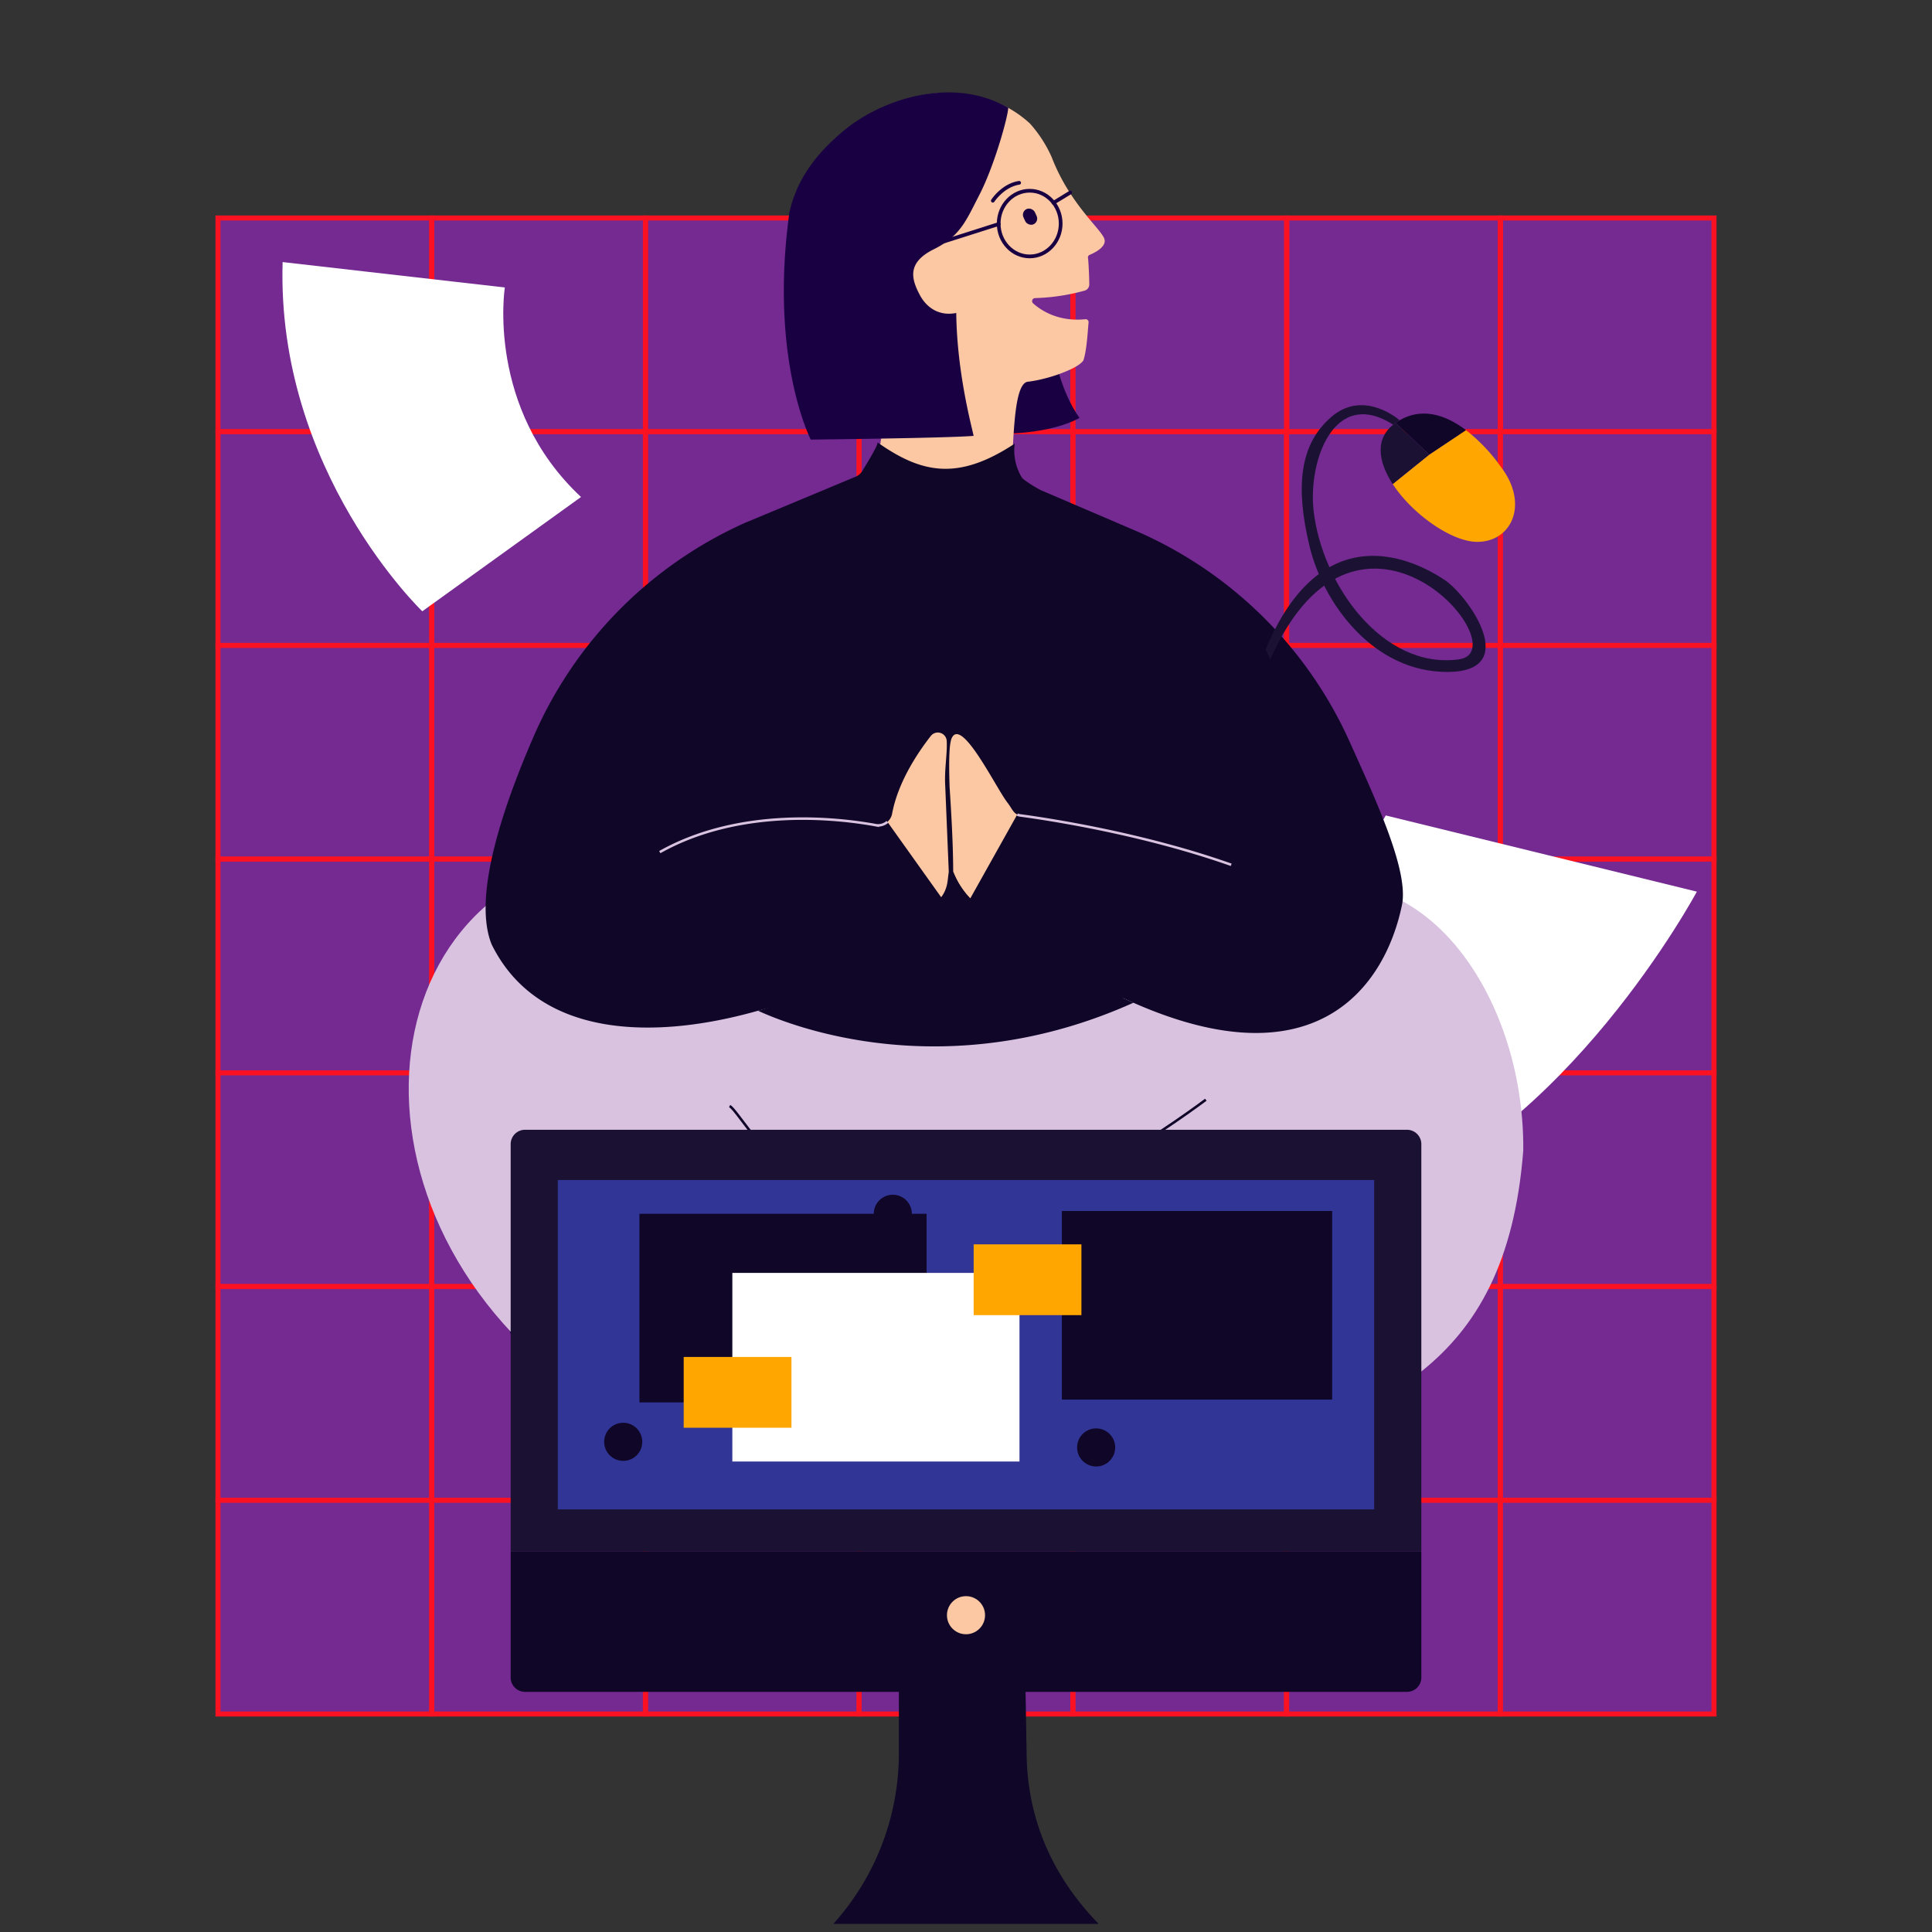<svg viewBox="0 0 767 767" height="767" width="767" xmlns="http://www.w3.org/2000/svg">
  <rect x="0" y="0" width="767" height="767" fill="#333333" stroke="none"/>
  <g>
    <g>
      <g>
        <rect fill="#742a91" height="84.844" width="84.844" y="86.546" x="86.546"></rect>
        <rect fill="#742a91" height="84.844" width="84.844" y="86.546" x="171.39"></rect>
        <rect fill="#742a91" height="84.844" width="84.844" y="86.546" x="256.234"></rect>
        <rect fill="#742a91" height="84.844" width="84.844" y="86.546" x="341.078"></rect>
        <rect fill="#742a91" height="84.844" width="84.844" y="86.546" x="425.922"></rect>
        <rect fill="#742a91" height="84.844" width="84.844" y="86.546" x="595.61"></rect>
        <rect fill="#742a91" height="84.844" width="84.844" y="86.546" x="510.861"></rect>
      </g>
      <g>
        <rect stroke-miterlimit="10" stroke="#fff" fill="none" height="84.844" width="84.844" y="86.546" x="86.546"></rect>
        <rect stroke-miterlimit="10" stroke="#fff" fill="none" height="84.844" width="84.844" y="86.546" x="171.39"></rect>
        <rect stroke-miterlimit="10" stroke="#fff" fill="none" height="84.844" width="84.844" y="86.546" x="256.234"></rect>
        <rect stroke-miterlimit="10" stroke="#fff" fill="none" height="84.844" width="84.844" y="86.546" x="341.078"></rect>
        <rect stroke-miterlimit="10" stroke="#fff" fill="none" height="84.844" width="84.844" y="86.546" x="425.922"></rect>
        <rect stroke-miterlimit="10" stroke="#fff" fill="none" height="84.844" width="84.844" y="86.546" x="595.61"></rect>
        <rect stroke-miterlimit="10" stroke="#fff" fill="none" height="84.844" width="84.844" y="86.546" x="510.861"></rect>
      </g>
      <g>
        <rect stroke-width="2" stroke-miterlimit="10" stroke="#fb1222" fill="none" height="84.844" width="84.844" y="86.546" x="86.546"></rect>
        <rect stroke-width="2" stroke-miterlimit="10" stroke="#fb1222" fill="none" height="84.844" width="84.844" y="86.546" x="171.39"></rect>
        <rect stroke-width="2" stroke-miterlimit="10" stroke="#fb1222" fill="none" height="84.844" width="84.844" y="86.546" x="256.234"></rect>
        <rect stroke-width="2" stroke-miterlimit="10" stroke="#fb1222" fill="none" height="84.844" width="84.844" y="86.546" x="341.078"></rect>
        <rect stroke-width="2" stroke-miterlimit="10" stroke="#fb1222" fill="none" height="84.844" width="84.844" y="86.546" x="425.922"></rect>
        <rect stroke-width="2" stroke-miterlimit="10" stroke="#fb1222" fill="none" height="84.844" width="84.844" y="86.546" x="595.61"></rect>
        <rect stroke-width="2" stroke-miterlimit="10" stroke="#fb1222" fill="none" height="84.844" width="84.844" y="86.546" x="510.861"></rect>
      </g>
    </g>
    <g>
      <g>
        <rect fill="#742a91" height="84.844" width="84.844" y="171.39" x="86.546"></rect>
        <rect fill="#742a91" height="84.844" width="84.844" y="171.39" x="171.39"></rect>
        <rect fill="#742a91" height="84.844" width="84.844" y="171.39" x="256.234"></rect>
        <rect fill="#742a91" height="84.844" width="84.844" y="171.39" x="341.078"></rect>
        <rect fill="#742a91" height="84.844" width="84.844" y="171.39" x="425.922"></rect>
        <rect fill="#742a91" height="84.844" width="84.844" y="171.39" x="510.766"></rect>
        <rect fill="#742a91" height="84.844" width="84.844" y="171.39" x="595.61"></rect>
      </g>
      <g>
        <rect stroke-miterlimit="10" stroke="#fff" fill="none" height="84.844" width="84.844" y="171.39" x="86.546"></rect>
        <rect stroke-miterlimit="10" stroke="#fff" fill="none" height="84.844" width="84.844" y="171.39" x="171.39"></rect>
        <rect stroke-miterlimit="10" stroke="#fff" fill="none" height="84.844" width="84.844" y="171.39" x="256.234"></rect>
        <rect stroke-miterlimit="10" stroke="#fff" fill="none" height="84.844" width="84.844" y="171.39" x="341.078"></rect>
        <rect stroke-miterlimit="10" stroke="#fff" fill="none" height="84.844" width="84.844" y="171.39" x="425.922"></rect>
        <rect stroke-miterlimit="10" stroke="#fff" fill="none" height="84.844" width="84.844" y="171.39" x="510.766"></rect>
        <rect stroke-miterlimit="10" stroke="#fff" fill="none" height="84.844" width="84.844" y="171.39" x="595.61"></rect>
      </g>
      <g>
        <rect stroke-width="2" stroke-miterlimit="10" stroke="#fb1222" fill="none" height="84.844" width="84.844" y="171.39" x="86.546"></rect>
        <rect stroke-width="2" stroke-miterlimit="10" stroke="#fb1222" fill="none" height="84.844" width="84.844" y="171.39" x="171.39"></rect>
        <rect stroke-width="2" stroke-miterlimit="10" stroke="#fb1222" fill="none" height="84.844" width="84.844" y="171.39" x="256.234"></rect>
        <rect stroke-width="2" stroke-miterlimit="10" stroke="#fb1222" fill="none" height="84.844" width="84.844" y="171.39" x="341.078"></rect>
        <rect stroke-width="2" stroke-miterlimit="10" stroke="#fb1222" fill="none" height="84.844" width="84.844" y="171.39" x="425.922"></rect>
        <rect stroke-width="2" stroke-miterlimit="10" stroke="#fb1222" fill="none" height="84.844" width="84.844" y="171.39" x="510.766"></rect>
        <rect stroke-width="2" stroke-miterlimit="10" stroke="#fb1222" fill="none" height="84.844" width="84.844" y="171.39" x="595.61"></rect>
      </g>
    </g>
    <g>
      <g>
        <rect fill="#742a91" height="84.844" width="84.844" y="256.234" x="86.546"></rect>
        <rect fill="#742a91" height="84.844" width="84.844" y="256.234" x="171.39"></rect>
        <rect fill="#742a91" height="84.844" width="84.844" y="256.234" x="256.234"></rect>
        <rect fill="#742a91" height="84.844" width="84.844" y="256.234" x="341.078"></rect>
        <rect fill="#742a91" height="84.844" width="84.844" y="256.234" x="425.922"></rect>
        <rect fill="#742a91" height="84.844" width="84.844" y="256.234" x="510.766"></rect>
        <rect fill="#742a91" height="84.844" width="84.844" y="256.234" x="595.61"></rect>
      </g>
      <g>
        <rect stroke-miterlimit="10" stroke="#fff" fill="none" height="84.844" width="84.844" y="256.234" x="86.546"></rect>
        <rect stroke-miterlimit="10" stroke="#fff" fill="none" height="84.844" width="84.844" y="256.234" x="171.39"></rect>
        <rect stroke-miterlimit="10" stroke="#fff" fill="none" height="84.844" width="84.844" y="256.234" x="256.234"></rect>
        <rect stroke-miterlimit="10" stroke="#fff" fill="none" height="84.844" width="84.844" y="256.234" x="341.078"></rect>
        <rect stroke-miterlimit="10" stroke="#fff" fill="none" height="84.844" width="84.844" y="256.234" x="425.922"></rect>
        <rect stroke-miterlimit="10" stroke="#fff" fill="none" height="84.844" width="84.844" y="256.234" x="510.766"></rect>
        <rect stroke-miterlimit="10" stroke="#fff" fill="none" height="84.844" width="84.844" y="256.234" x="595.61"></rect>
      </g>
      <g>
        <rect stroke-width="2" stroke-miterlimit="10" stroke="#fb1222" fill="none" height="84.844" width="84.844" y="256.234" x="86.546"></rect>
        <rect stroke-width="2" stroke-miterlimit="10" stroke="#fb1222" fill="none" height="84.844" width="84.844" y="256.234" x="171.39"></rect>
        <rect stroke-width="2" stroke-miterlimit="10" stroke="#fb1222" fill="none" height="84.844" width="84.844" y="256.234" x="256.234"></rect>
        <rect stroke-width="2" stroke-miterlimit="10" stroke="#fb1222" fill="none" height="84.844" width="84.844" y="256.234" x="341.078"></rect>
        <rect stroke-width="2" stroke-miterlimit="10" stroke="#fb1222" fill="none" height="84.844" width="84.844" y="256.234" x="425.922"></rect>
        <rect stroke-width="2" stroke-miterlimit="10" stroke="#fb1222" fill="none" height="84.844" width="84.844" y="256.234" x="510.766"></rect>
        <rect stroke-width="2" stroke-miterlimit="10" stroke="#fb1222" fill="none" height="84.844" width="84.844" y="256.234" x="595.61"></rect>
      </g>
    </g>
    <g>
      <g>
        <rect fill="#742a91" height="84.844" width="84.844" y="341.078" x="86.546"></rect>
        <rect fill="#742a91" height="84.844" width="84.844" y="341.078" x="171.39"></rect>
        <rect fill="#742a91" height="84.844" width="84.844" y="341.078" x="256.234"></rect>
        <rect fill="#742a91" height="84.844" width="84.844" y="341.078" x="341.078"></rect>
        <rect fill="#742a91" height="84.844" width="84.844" y="341.078" x="425.922"></rect>
        <rect fill="#742a91" height="84.844" width="84.844" y="341.078" x="510.766"></rect>
        <rect fill="#742a91" height="84.844" width="84.844" y="341.078" x="595.61"></rect>
      </g>
      <g>
        <rect stroke-miterlimit="10" stroke="#fff" fill="none" height="84.844" width="84.844" y="341.078" x="86.546"></rect>
        <rect stroke-miterlimit="10" stroke="#fff" fill="none" height="84.844" width="84.844" y="341.078" x="171.39"></rect>
        <rect stroke-miterlimit="10" stroke="#fff" fill="none" height="84.844" width="84.844" y="341.078" x="256.234"></rect>
        <rect stroke-miterlimit="10" stroke="#fff" fill="none" height="84.844" width="84.844" y="341.078" x="341.078"></rect>
        <rect stroke-miterlimit="10" stroke="#fff" fill="none" height="84.844" width="84.844" y="341.078" x="425.922"></rect>
        <rect stroke-miterlimit="10" stroke="#fff" fill="none" height="84.844" width="84.844" y="341.078" x="510.766"></rect>
        <rect stroke-miterlimit="10" stroke="#fff" fill="none" height="84.844" width="84.844" y="341.078" x="595.61"></rect>
      </g>
      <g>
        <rect stroke-width="2" stroke-miterlimit="10" stroke="#fb1222" fill="none" height="84.844" width="84.844" y="341.078" x="86.546"></rect>
        <rect stroke-width="2" stroke-miterlimit="10" stroke="#fb1222" fill="none" height="84.844" width="84.844" y="341.078" x="171.39"></rect>
        <rect stroke-width="2" stroke-miterlimit="10" stroke="#fb1222" fill="none" height="84.844" width="84.844" y="341.078" x="256.234"></rect>
        <rect stroke-width="2" stroke-miterlimit="10" stroke="#fb1222" fill="none" height="84.844" width="84.844" y="341.078" x="341.078"></rect>
        <rect stroke-width="2" stroke-miterlimit="10" stroke="#fb1222" fill="none" height="84.844" width="84.844" y="341.078" x="425.922"></rect>
        <rect stroke-width="2" stroke-miterlimit="10" stroke="#fb1222" fill="none" height="84.844" width="84.844" y="341.078" x="510.766"></rect>
        <rect stroke-width="2" stroke-miterlimit="10" stroke="#fb1222" fill="none" height="84.844" width="84.844" y="341.078" x="595.61"></rect>
      </g>
    </g>
    <g>
      <g>
        <rect fill="#742a91" height="84.844" width="84.844" y="425.922" x="86.546"></rect>
        <rect fill="#742a91" height="84.844" width="84.844" y="425.922" x="171.39"></rect>
        <rect fill="#742a91" height="84.844" width="84.844" y="425.922" x="256.234"></rect>
        <rect fill="#742a91" height="84.844" width="84.844" y="425.922" x="341.078"></rect>
        <rect fill="#742a91" height="84.844" width="84.844" y="425.922" x="425.922"></rect>
        <rect fill="#742a91" height="84.844" width="84.844" y="425.922" x="510.766"></rect>
        <rect fill="#742a91" height="84.844" width="84.844" y="425.922" x="595.61"></rect>
      </g>
      <g>
        <rect stroke-miterlimit="10" stroke="#fff" fill="none" height="84.844" width="84.844" y="425.922" x="86.546"></rect>
        <rect stroke-miterlimit="10" stroke="#fff" fill="none" height="84.844" width="84.844" y="425.922" x="171.39"></rect>
        <rect stroke-miterlimit="10" stroke="#fff" fill="none" height="84.844" width="84.844" y="425.922" x="256.234"></rect>
        <rect stroke-miterlimit="10" stroke="#fff" fill="none" height="84.844" width="84.844" y="425.922" x="341.078"></rect>
        <rect stroke-miterlimit="10" stroke="#fff" fill="none" height="84.844" width="84.844" y="425.922" x="425.922"></rect>
        <rect stroke-miterlimit="10" stroke="#fff" fill="none" height="84.844" width="84.844" y="425.922" x="510.766"></rect>
        <rect stroke-miterlimit="10" stroke="#fff" fill="none" height="84.844" width="84.844" y="425.922" x="595.61"></rect>
      </g>
      <g>
        <rect stroke-width="2" stroke-miterlimit="10" stroke="#fb1222" fill="none" height="84.844" width="84.844" y="425.922" x="86.546"></rect>
        <rect stroke-width="2" stroke-miterlimit="10" stroke="#fb1222" fill="none" height="84.844" width="84.844" y="425.922" x="171.39"></rect>
        <rect stroke-width="2" stroke-miterlimit="10" stroke="#fb1222" fill="none" height="84.844" width="84.844" y="425.922" x="256.234"></rect>
        <rect stroke-width="2" stroke-miterlimit="10" stroke="#fb1222" fill="none" height="84.844" width="84.844" y="425.922" x="341.078"></rect>
        <rect stroke-width="2" stroke-miterlimit="10" stroke="#fb1222" fill="none" height="84.844" width="84.844" y="425.922" x="425.922"></rect>
        <rect stroke-width="2" stroke-miterlimit="10" stroke="#fb1222" fill="none" height="84.844" width="84.844" y="425.922" x="510.766"></rect>
        <rect stroke-width="2" stroke-miterlimit="10" stroke="#fb1222" fill="none" height="84.844" width="84.844" y="425.922" x="595.61"></rect>
      </g>
    </g>
    <g>
      <g>
        <rect fill="#742a91" height="84.844" width="84.844" y="510.766" x="86.546"></rect>
        <rect fill="#742a91" height="84.844" width="84.844" y="510.766" x="171.39"></rect>
        <rect fill="#742a91" height="84.844" width="84.844" y="510.766" x="256.234"></rect>
        <rect fill="#742a91" height="84.844" width="84.844" y="510.766" x="341.078"></rect>
        <rect fill="#742a91" height="84.844" width="84.844" y="510.766" x="425.922"></rect>
        <rect fill="#742a91" height="84.844" width="84.844" y="510.766" x="510.766"></rect>
        <rect fill="#742a91" height="84.844" width="84.844" y="510.766" x="595.61"></rect>
      </g>
      <g>
        <rect stroke-miterlimit="10" stroke="#fff" fill="none" height="84.844" width="84.844" y="510.766" x="86.546"></rect>
        <rect stroke-miterlimit="10" stroke="#fff" fill="none" height="84.844" width="84.844" y="510.766" x="171.39"></rect>
        <rect stroke-miterlimit="10" stroke="#fff" fill="none" height="84.844" width="84.844" y="510.766" x="256.234"></rect>
        <rect stroke-miterlimit="10" stroke="#fff" fill="none" height="84.844" width="84.844" y="510.766" x="341.078"></rect>
        <rect stroke-miterlimit="10" stroke="#fff" fill="none" height="84.844" width="84.844" y="510.766" x="425.922"></rect>
        <rect stroke-miterlimit="10" stroke="#fff" fill="none" height="84.844" width="84.844" y="510.766" x="510.766"></rect>
        <rect stroke-miterlimit="10" stroke="#fff" fill="none" height="84.844" width="84.844" y="510.766" x="595.61"></rect>
      </g>
      <g>
        <rect stroke-width="2" stroke-miterlimit="10" stroke="#fb1222" fill="none" height="84.844" width="84.844" y="510.766" x="86.546"></rect>
        <rect stroke-width="2" stroke-miterlimit="10" stroke="#fb1222" fill="none" height="84.844" width="84.844" y="510.766" x="171.39"></rect>
        <rect stroke-width="2" stroke-miterlimit="10" stroke="#fb1222" fill="none" height="84.844" width="84.844" y="510.766" x="256.234"></rect>
        <rect stroke-width="2" stroke-miterlimit="10" stroke="#fb1222" fill="none" height="84.844" width="84.844" y="510.766" x="341.078"></rect>
        <rect stroke-width="2" stroke-miterlimit="10" stroke="#fb1222" fill="none" height="84.844" width="84.844" y="510.766" x="425.922"></rect>
        <rect stroke-width="2" stroke-miterlimit="10" stroke="#fb1222" fill="none" height="84.844" width="84.844" y="510.766" x="510.766"></rect>
        <rect stroke-width="2" stroke-miterlimit="10" stroke="#fb1222" fill="none" height="84.844" width="84.844" y="510.766" x="595.61"></rect>
      </g>
    </g>
    <g>
      <g>
        <rect fill="#742a91" height="84.844" width="84.844" y="595.61" x="86.546"></rect>
        <rect fill="#742a91" height="84.844" width="84.844" y="595.61" x="171.39"></rect>
        <rect fill="#742a91" height="84.844" width="84.844" y="595.61" x="256.234"></rect>
        <rect fill="#742a91" height="84.844" width="84.844" y="595.61" x="341.078"></rect>
        <rect fill="#742a91" height="84.844" width="84.844" y="595.61" x="425.922"></rect>
        <rect fill="#742a91" height="84.844" width="84.844" y="595.61" x="510.766"></rect>
        <rect fill="#742a91" height="84.844" width="84.844" y="595.61" x="595.61"></rect>
      </g>
      <g>
        <rect stroke-miterlimit="10" stroke="#fff" fill="none" height="84.844" width="84.844" y="595.61" x="86.546"></rect>
        <rect stroke-miterlimit="10" stroke="#fff" fill="none" height="84.844" width="84.844" y="595.61" x="171.39"></rect>
        <rect stroke-miterlimit="10" stroke="#fff" fill="none" height="84.844" width="84.844" y="595.61" x="256.234"></rect>
        <rect stroke-miterlimit="10" stroke="#fff" fill="none" height="84.844" width="84.844" y="595.61" x="341.078"></rect>
        <rect stroke-miterlimit="10" stroke="#fff" fill="none" height="84.844" width="84.844" y="595.61" x="425.922"></rect>
        <rect stroke-miterlimit="10" stroke="#fff" fill="none" height="84.844" width="84.844" y="595.61" x="510.766"></rect>
        <rect stroke-miterlimit="10" stroke="#fff" fill="none" height="84.844" width="84.844" y="595.61" x="595.61"></rect>
      </g>
      <g>
        <rect stroke-width="2" stroke-miterlimit="10" stroke="#fb1222" fill="none" height="84.844" width="84.844" y="595.61" x="86.546"></rect>
        <rect stroke-width="2" stroke-miterlimit="10" stroke="#fb1222" fill="none" height="84.844" width="84.844" y="595.61" x="171.39"></rect>
        <rect stroke-width="2" stroke-miterlimit="10" stroke="#fb1222" fill="none" height="84.844" width="84.844" y="595.61" x="256.234"></rect>
        <rect stroke-width="2" stroke-miterlimit="10" stroke="#fb1222" fill="none" height="84.844" width="84.844" y="595.61" x="341.078"></rect>
        <rect stroke-width="2" stroke-miterlimit="10" stroke="#fb1222" fill="none" height="84.844" width="84.844" y="595.61" x="425.922"></rect>
        <rect stroke-width="2" stroke-miterlimit="10" stroke="#fb1222" fill="none" height="84.844" width="84.844" y="595.61" x="510.766"></rect>
        <rect stroke-width="2" stroke-miterlimit="10" stroke="#fb1222" fill="none" height="84.844" width="84.844" y="595.61" x="595.61"></rect>
      </g>
    </g>
    <polyline fill="#026a44" points="350.518 261.377 351.294 259.994 352.867 257.176"></polyline>
    <line fill="#026a44" y2="29.571" x2="343.042" y1="29.074" x1="343.052"></line>
    <path fill="#026a44" d="M346.1,247.58l-.149-.01a6.448,6.448,0,0,0,.1-1.125c.01.04.03.079.04.119C346.1,246.9,346.1,247.241,346.1,247.58Z"></path>
    <line fill="#026a44" y2="256.689" x2="341.319" y1="256.738" x1="341.359"></line>
    <g>
      <g>
        <path fill="#190042" d="M418.388,140.546s3.011,15.6,10.172,25.336c0,0-8.447,5.509-27.911,6.243s-2.2-31.951-2.2-31.951Z"></path>
        <path fill="#fcc7a3" d="M438.475,96.373c-.606,2.357-4.2,4.1-5.88,4.807a1.119,1.119,0,0,0-.668,1.256c.062.3.143,1.237.224,2.655.12,2.179.24,4.012.288,7.814a2.542,2.542,0,0,1-1.822,2.471,82.451,82.451,0,0,1-19.708,2.969,1.192,1.192,0,0,0-.753,2.09c3.133,2.809,9.989,7.359,20.669,6.309a1.15,1.15,0,0,1,1.333,1.289c-.393,4.293-.742,11.157-2.053,15.05l0,.007c-1.226,1.829-4.752,3.566-8.667,5.057a61.879,61.879,0,0,1-6.681,2.105c-1.81.466-3.58.837-5.193,1.087-.514.081-1.013.147-1.494.2-4.059.459-5.157,11.832-5.807,23.034-.235,4.12-.415,8.219-.657,11.741-.151,2.2-.327,4.164-.558,5.776-.07.481-.143.926-.224,1.341-3.151,16.405-55.6,4.7-51.97-13.9.056-.3.129-.6.217-.9.353-1.216,5.413-34.966,2.387-37.6-10.47-9.129-18.149-17.521-22.681-26.361-20.757-40.485,16.078-87.108,60.254-76.208a44.853,44.853,0,0,1,16.552,7.812q1.68,1.272,3.291,2.758l.051.051a50.96,50.96,0,0,1,8.6,13.328.3.3,0,0,1,.025.055c7.041,18.285,19.285,28.193,20.827,32.211A2.733,2.733,0,0,1,438.475,96.373Z"></path>
        <path fill="#190042" d="M394.147,80.417a.734.734,0,0,1-.617-1.132c.168-.26,4.175-6.37,10.953-7.434a.734.734,0,1,1,.228,1.451c-6.117.961-9.909,6.721-9.946,6.779A.736.736,0,0,1,394.147,80.417Z"></path>
        <rect fill="#190042" transform="translate(816.295 -7.121) rotate(155.241)" rx="2.487" height="6.645" width="4.973" y="82.702" x="406.442"></rect>
        <path fill="#190042" d="M321.874,174.512s53.844-.57,64.636-1.469c-.31-2.242-6.611-24.238-6.878-48.793-6.27,1.269-11.6-1.555-14.633-7.451s-5.184-12.445,5.735-17.853c10.6-5.252,12.838-11.472,17.979-21.388,6.237-12.027,11.662-32.088,11.54-34.809a.373.373,0,0,0-.087-.044c-22.655-12.866-50.854-2.929-65.422,9.351-8.281,6.963-18.011,17.056-21.356,32.314C305.348,142.561,321.874,174.512,321.874,174.512Z"></path>
      </g>
      <path fill="#190042" d="M408.782,102.531c-7.189,0-13.038-6.178-13.038-13.771s5.849-13.772,13.038-13.772,13.037,6.178,13.037,13.772S415.971,102.531,408.782,102.531Zm0-26.074c-6.379,0-11.569,5.519-11.569,12.3s5.19,12.3,11.569,12.3,11.568-5.519,11.568-12.3S415.16,76.457,408.782,76.457Z"></path>
      <path fill="#190042" d="M418.221,81.242a.735.735,0,0,1-.384-1.361l6.6-4.031A.734.734,0,1,1,425.2,77.1L418.6,81.134A.728.728,0,0,1,418.221,81.242Z"></path>
      <path fill="#190042" d="M364.161,99.961a.735.735,0,0,1-.223-1.435l32.318-10.283a.735.735,0,1,1,.446,1.4L364.384,99.926A.762.762,0,0,1,364.161,99.961Z"></path>
    </g>
    <path fill="#fff" d="M200.417,114.126s-7.562,47.891,30.247,83.18l-63.015,45.37S109.676,187.223,112.2,104.044Z"></path>
    <path fill="#fff" d="M440.258,477.087s61.986-67.653,109.878-153.353l123.509,30.247s-52.212,97.5-129.45,123.106Z"></path>
    <path fill="#ffa600" d="M586.692,215.119c-10.105.159-25.913-10.891-33.788-22.947l14.535-11.717,14.544-9.7a68.552,68.552,0,0,1,13.957,14.724C606.841,199.738,600.52,214.9,586.692,215.119Z"></path>
    <path fill="#0f0628" d="M581.983,170.758l-14.544,9.7-13.41-12.574c9.876-6.869,19.91-3.106,27.685,2.668Z"></path>
    <path fill="#1b1233" d="M567.439,180.455,552.9,192.172c-5.824-8.94-7.307-18.417,1.125-24.291Z"></path>
    <g>
      <g>
        <path fill="#d9c2df" d="M266.977,368.531s-42.945-37.621-75.618-7.562C128.344,418.943,165,564,327.471,590.343c93.262,15.124,104.007,7.927,158.545-8.434,57.974-22.686,111.815-35.989,118.72-125.157.657-67.108-48.683-135.075-115.947-93.262C488.789,363.49,371.925,422.2,266.977,368.531Z"></path>
        <path stroke-miterlimit="10" stroke="#0f0628" fill="none" d="M478.706,436.587s-73.1,55.453-131.07,63.015"></path>
        <path fill="#0f0628" d="M535.663,294.155a164.819,164.819,0,0,0-84.579-83.335l-37.849-16.207c-1.125-.5-6.939-3.982-7.566-5.047a20.626,20.626,0,0,1-2.827-13.45c-22.489,14.853-36.984,11.867-54.525-.527.767.627-5.614,10.741-5.614,10.741a5.783,5.783,0,0,1-2.887,2.867l-43.853,18.288a164.951,164.951,0,0,0-84.012,84.669C198.82,322.308,188,356.106,194.988,374.433c.1.269.219.528.338.787,18.507,37.013,64.44,37.71,105.6,26.042,40.836-11.577,145.086-4.977,145.206-4.917,1.294.6,2.568,1.174,3.832,1.742,71.927,31.747,99.781-5.864,106.6-38.726C559.367,345.842,546.535,318.306,535.663,294.155Z"></path>
        <path stroke-miterlimit="10" stroke="#d9c2df" fill="none" d="M403.847,323.363a3.27,3.27,0,0,0,1.115.349c12.384,1.672,48.94,7.3,83.823,19.611"></path>
        <path stroke-miterlimit="10" stroke="#0f0628" fill="none" d="M289.662,439.108c5.041,2.52,32.768,57.973,133.591,105.865"></path>
        <path fill="#0f0628" d="M515.982,534.831c-4.818,2.8-14.684,8.671-19.582,12.663l-43.165,4.539a12.754,12.754,0,0,1-4,.09,7.514,7.514,0,0,1-2.27-.966,47.3,47.3,0,0,0-23.713-6.182s22.966-12.334,41.732-12.474,29.766-4.061,41.911-.836A56.661,56.661,0,0,1,515.982,534.831Z"></path>
        <path fill="#0f0628" d="M509,572.929c-.12.04-.239.09-.359.13h-.01c-16.525,6.092-44.41,15.918-66.789,21.493,6.053-4.709,8.163-12.613,8.86-16.615l38.079-7.755-.01-.08c4.947-.687,8.014-2.11,9.9-3.793.1-.1.2-.189.3-.279A69.73,69.73,0,0,1,509,572.929Z"></path>
        <path fill="#0f0628" d="M526.594,547.494c0,7.566.01,15.221-3.773,20.219,0,0-5.375,2.1-13.817,5.216a69.73,69.73,0,0,0-10.035-6.9c2.907-2.847,2.668-6.351,2.419-8.452-.528-4.509-2.26-9.387-4.5-10.014a1.6,1.6,0,0,0-.488-.07c4.9-3.992,14.764-9.866,19.582-12.663.07.03.139.07.2.1C522.762,538.007,526.594,542.108,526.594,547.494Z"></path>
        <path fill="#313595" d="M460.761,575.886l-10.055,2.051-.528.109a2.51,2.51,0,0,1-.378-.069c-1.1-.279-4.31-1.593-6.381-7.795-3.823-11.489,4.808-17.412,5.814-18.059a12.754,12.754,0,0,0,4-.09l3.763-.4Z"></path>
        <path fill="#0f0628" d="M498.969,566.03c-.1.09-.2.18-.3.279-1.881,1.683-4.948,3.106-9.9,3.793l.01.08-.269.05-2.668-21.623,10.552-1.115a1.6,1.6,0,0,1,.488.07c2.24.627,3.972,5.5,4.5,10.014C501.637,559.679,501.876,563.183,498.969,566.03Z"></path>
        <polygon fill="#313595" points="488.516 570.232 474.937 572.999 471.164 550.152 485.848 548.609 488.516 570.232"></polygon>
        <path fill="#fcc7a3" d="M403.847,323.363,391.8,344.876l-6.61,11.807a32.344,32.344,0,0,1-6.779-10.612c.01-.329.01-.647,0-.976-.07-10.721-.747-22.279-1.424-32.692v-.02c-.308-9.338-.269-17.143.9-19.473,4.062-8.123,17.641,20.17,22.22,25.934C401.428,320.516,402.165,322.557,403.847,323.363Z"></path>
        <path fill="#0f0628" d="M449.959,398.087c-74.643,33.539-136.126,9.109-149.038,3.175,32.1-9.1,61.572-30.313,72.722-45.067,2.638-3.484,4.251-6.6,4.629-9.119a6.341,6.341,0,0,0,.1-1.125c.01.04.03.08.04.12a32.344,32.344,0,0,0,6.779,10.612c6.959,7.785,17.77,15.59,28.352,22.18A273.678,273.678,0,0,0,445.768,396.2a3.859,3.859,0,0,1,.359.15C447.421,396.942,448.7,397.519,449.959,398.087Z"></path>
        <path fill="#fff" d="M450.706,577.937c-.7,4-2.807,11.906-8.86,16.615a1.933,1.933,0,0,0-.229.06c-5.744,1.423-11.354,2.129-16.073,2.856l-2.294-52.493a47.3,47.3,0,0,1,23.713,6.182,7.514,7.514,0,0,0,2.27.966c-1.006.647-9.637,6.57-5.814,18.059,2.071,6.2,5.286,7.516,6.381,7.795a2.51,2.51,0,0,0,.378.069Z"></path>
        <path fill="#0f0628" d="M296.655,583.454s-51,6.047-70-14.07S202.416,528.5,202.416,528.5,243.246,571.315,296.655,583.454Z"></path>
        <path stroke-miterlimit="10" stroke="#d9c2df" fill="none" d="M261.936,338.286c32.056-18.029,71-13.38,85.635-10.712a5.6,5.6,0,0,0,4.728-1.3"></path>
        <path fill="#fcc7a3" d="M376.648,345.853a6.337,6.337,0,0,1-.1,1.125c-.378,2.519-.268,5.733-2.906,9.217l-7.138-10L352.3,326.27a5.666,5.666,0,0,0,1.872-3.265c2.3-12.335,9.915-23.873,15.361-30.841a3.535,3.535,0,0,1,6.311,2.011c.279,5.246-1.006,11.39-.578,18.109C375.265,312.284,376.658,345.893,376.648,345.853Z"></path>
      </g>
      <polygon fill="#0f0628" points="474.937 572.999 460.761 575.886 456.998 551.635 471.164 550.152 474.937 572.999"></polygon>
    </g>
    <line fill="#026a44" y2="223.856" x2="371.523" y1="223.737" x1="371.593"></line>
    <path fill="#026a44" d="M456.451,470.6c-.11.02-.219.04-.329.05"></path>
    <path fill="#026a44" d="M417.008,452.556s-.029.02-.1.06"></path>
    <line fill="#026a44" y2="476.379" x2="428.437" y1="476.578" x1="428.467"></line>
    <line fill="#026a44" y2="473.492" x2="442.613" y1="474.07" x1="442.713"></line>
    <line fill="#026a44" y2="450.506" x2="438.82" y1="450.645" x1="438.84"></line>
    <path fill="#1b1233" d="M502.444,257.828c22.511-53.8,58.893-35.694,71.01-27.643,9.4,6.243,30.788,36.416,1.324,36.581s-49.492-27.146-54.954-50.154-4.138-40.057,8.773-51.147,26.98,1.324,26.98,1.324l-2.483,1.821c-23.469-15.088-33.767,14.4-31.615,33.933,3.248,29.485,27.483,63.339,57.7,59.219,24.587-3.353-39.675-79.35-74.88,0Z"></path>
    <line fill="#026a44" y2="226.723" x2="319.946" y1="226.763" x1="319.975"></line>
    <g>
      <path fill="#1b1233" d="M564.266,454.216V615.987H202.734V454.216a5.7,5.7,0,0,1,5.7-5.7H558.562A5.7,5.7,0,0,1,564.266,454.216Z"></path>
      <path fill="#0f0628" d="M407.139,671.107l.436,25.868c.437,25.9,10.7,48.5,28.621,66.816H330.817a101.122,101.122,0,0,0,26.03-67.879V671.107Z"></path>
      <path fill="#0f0628" d="M564.266,615.987v49.975a5.7,5.7,0,0,1-5.7,5.7H208.438a5.7,5.7,0,0,1-5.7-5.7V615.987Z"></path>
      <circle fill="#fcc7a3" r="7.562" cy="641.232" cx="383.5"></circle>
      <rect fill="#313595" height="130.759" width="324.104" y="468.461" x="221.447"></rect>
      <circle fill="#0f0628" r="7.562" cy="572.398" cx="247.414"></circle>
      <circle fill="#0f0628" r="7.562" cy="574.633" cx="435.17"></circle>
      <circle fill="#0f0628" r="7.562" cy="481.872" cx="354.442"></circle>
      <rect fill="#0f0628" height="74.879" width="113.995" y="481.872" x="253.858"></rect>
      <rect fill="#fff" height="74.879" width="113.995" y="505.341" x="290.739"></rect>
      <rect fill="#0f0628" height="74.879" width="107.295" y="480.754" x="421.566"></rect>
      <rect fill="#ffa600" height="28.103" width="42.783" y="538.707" x="271.425"></rect>
      <rect fill="#ffa600" height="28.103" width="42.783" y="494.003" x="386.538"></rect>
    </g>
  </g>
</svg>
